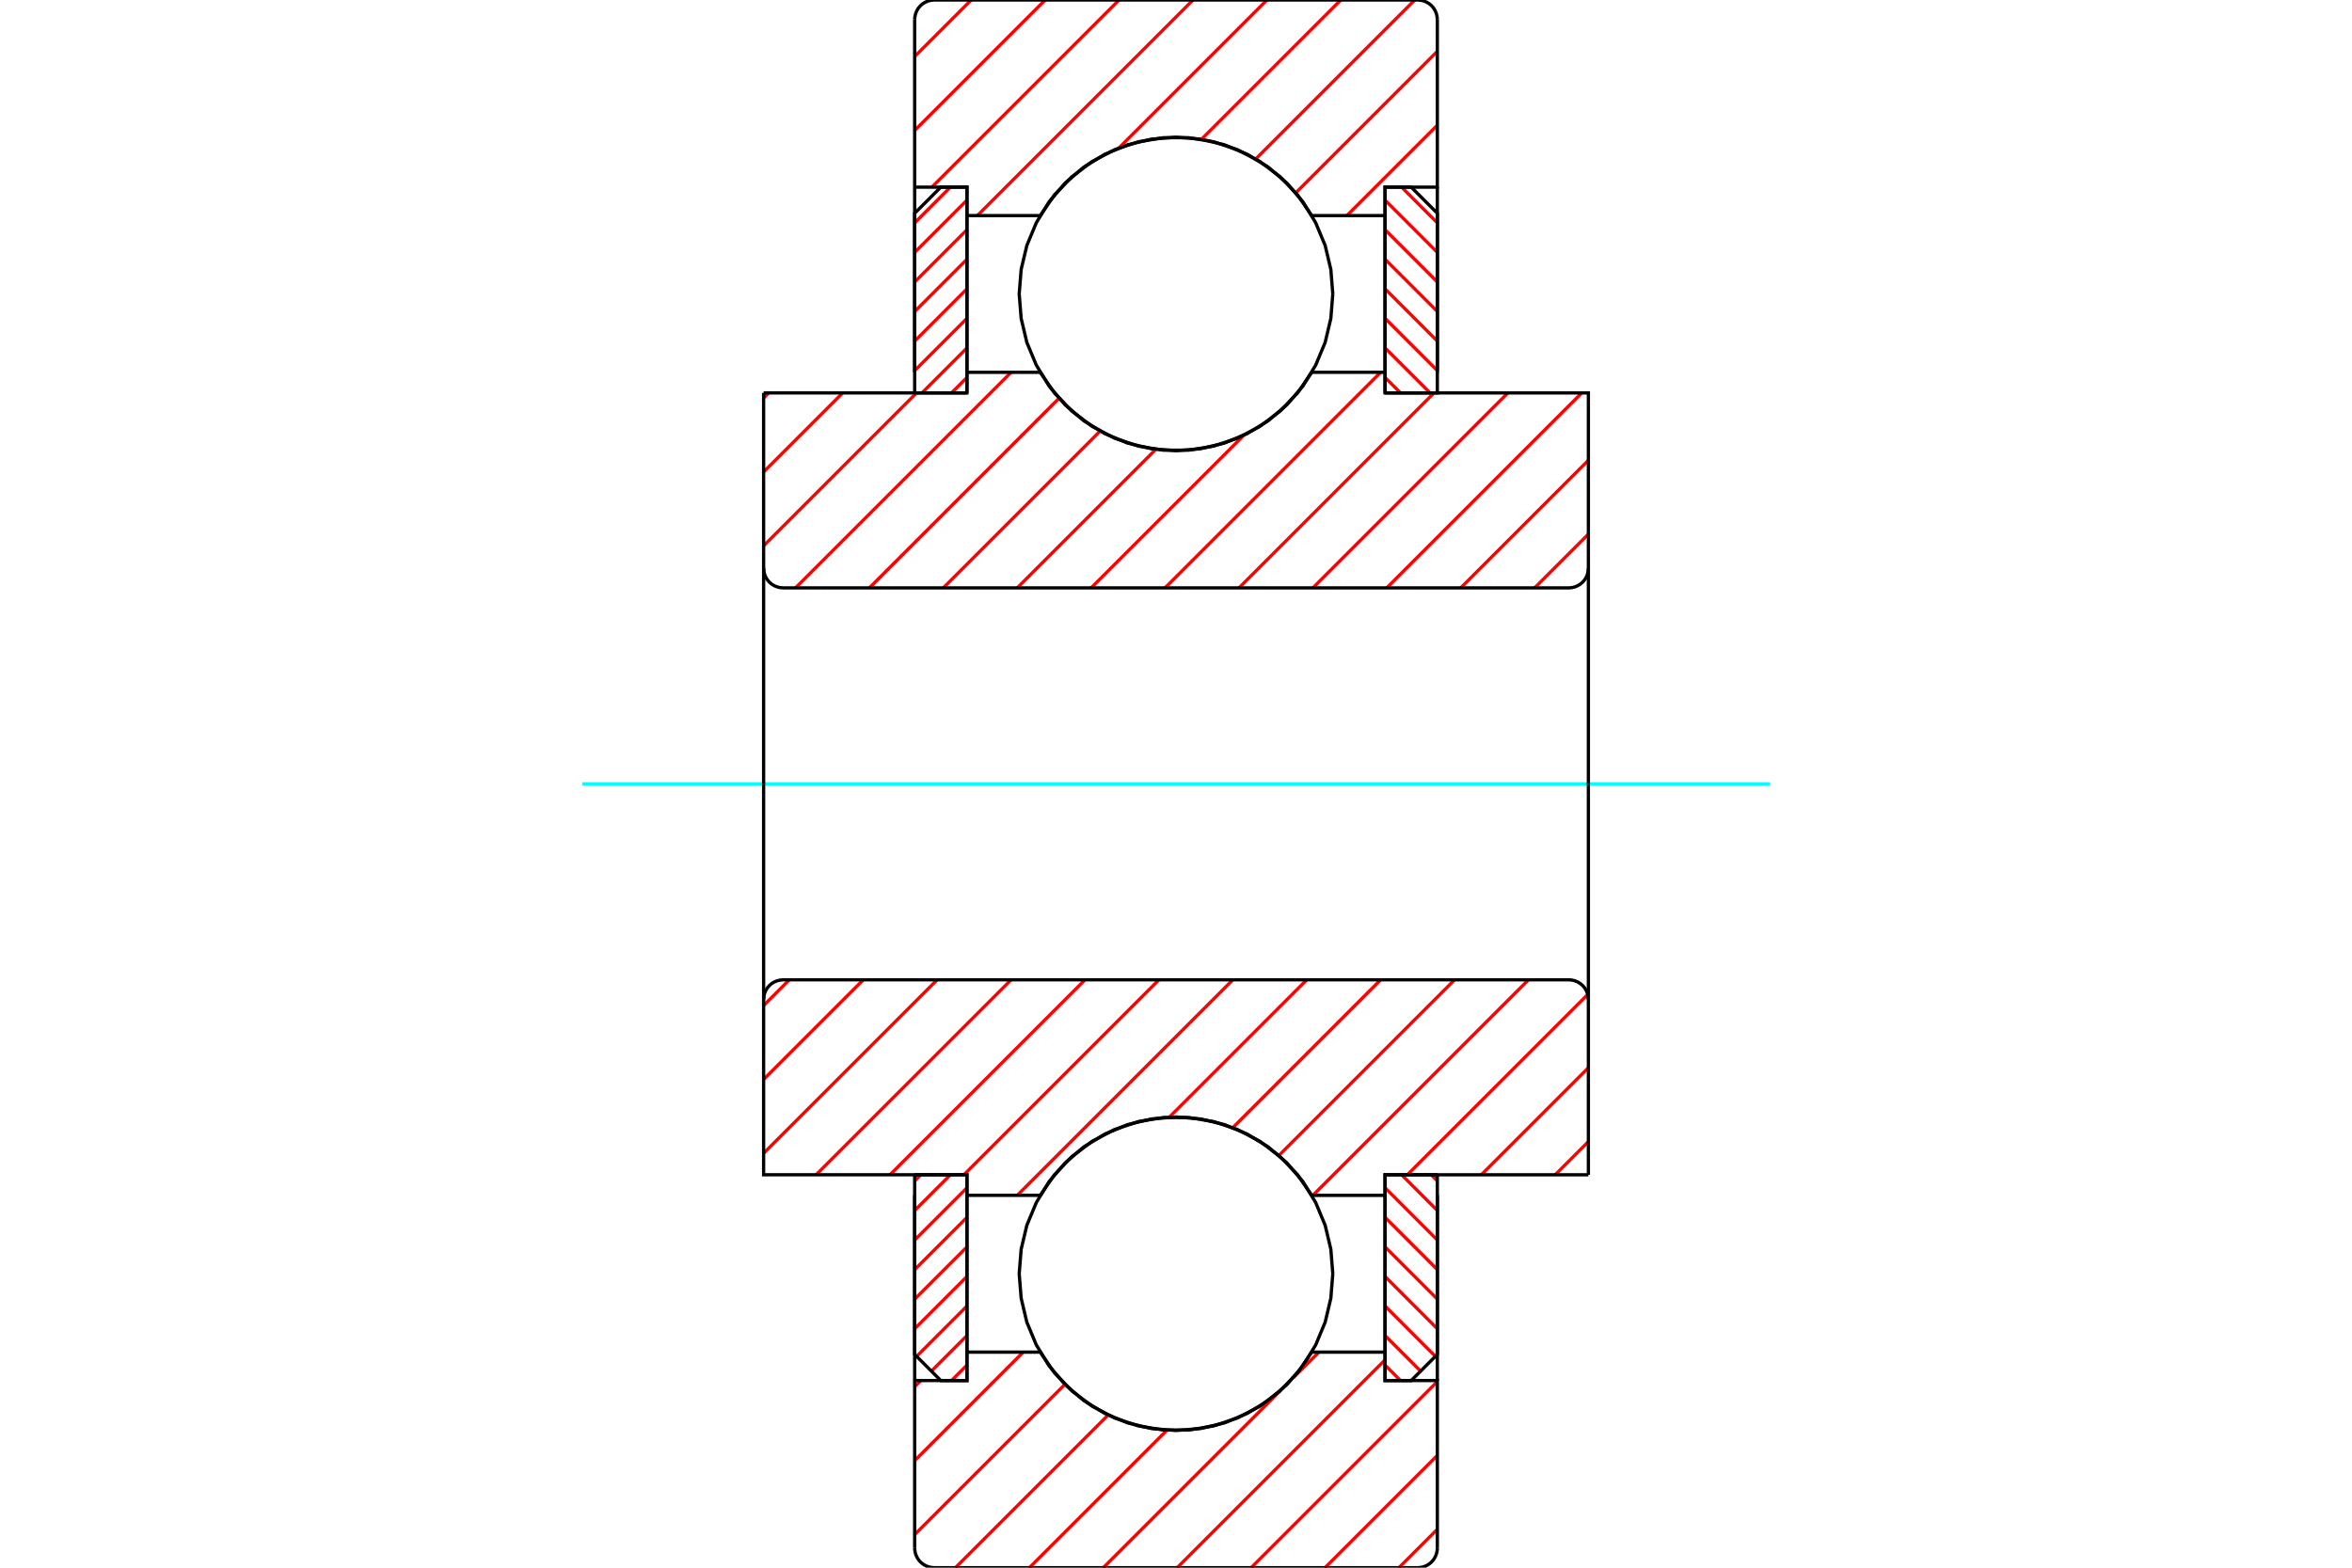 <?xml version="1.0" standalone="no"?>
<!DOCTYPE svg PUBLIC "-//W3C//DTD SVG 1.1//EN"
	"http://www.w3.org/Graphics/SVG/1.1/DTD/svg11.dtd">
<svg xmlns="http://www.w3.org/2000/svg" height="100%" width="100%" viewBox="0 0 36000 24000">
	<rect x="-1800" y="-1200" width="39600" height="26400" style="fill:#FFF"/>
	<g style="fill:none; fill-rule:evenodd" transform="matrix(1 0 0 1 0 0)">
		<g style="fill:none; stroke:#000; stroke-width:50; shape-rendering:geometricPrecision">
		</g>
		<g style="fill:none; stroke:#F00; stroke-width:50; shape-rendering:geometricPrecision">
			<line x1="14094" y1="17985" x2="14000" y2="18079"/>
			<line x1="14547" y1="17985" x2="14000" y2="18532"/>
			<line x1="14800" y1="18184" x2="14000" y2="18984"/>
			<line x1="14800" y1="18637" x2="14000" y2="19437"/>
			<line x1="14800" y1="19089" x2="14000" y2="19889"/>
			<line x1="14800" y1="19542" x2="14000" y2="20342"/>
			<line x1="14800" y1="19994" x2="14030" y2="20765"/>
			<line x1="14800" y1="20447" x2="14256" y2="20991"/>
			<line x1="14800" y1="20899" x2="14564" y2="21135"/>
		</g>
		<g style="fill:none; stroke:#000; stroke-width:50; shape-rendering:geometricPrecision">
			<polyline points="14000,17985 14000,20735 14400,21135 14800,21135 14800,17985 14000,17985"/>
		</g>
		<g style="fill:none; stroke:#0FF; stroke-width:50; shape-rendering:geometricPrecision">
			<line x1="8911" y1="12000" x2="27089" y2="12000"/>
		</g>
		<g style="fill:none; stroke:#F00; stroke-width:50; shape-rendering:geometricPrecision">
			<line x1="14547" y1="2865" x2="14000" y2="3412"/>
			<line x1="14800" y1="3064" x2="14000" y2="3864"/>
			<line x1="14800" y1="3517" x2="14000" y2="4317"/>
			<line x1="14800" y1="3969" x2="14000" y2="4769"/>
			<line x1="14800" y1="4422" x2="14000" y2="5222"/>
			<line x1="14800" y1="4874" x2="14000" y2="5674"/>
			<line x1="14800" y1="5327" x2="14112" y2="6015"/>
			<line x1="14800" y1="5779" x2="14564" y2="6015"/>
		</g>
		<g style="fill:none; stroke:#000; stroke-width:50; shape-rendering:geometricPrecision">
			<polyline points="14800,6015 14800,2865 14400,2865 14000,3265 14000,6015 14800,6015"/>
		</g>
		<g style="fill:none; stroke:#F00; stroke-width:50; shape-rendering:geometricPrecision">
			<line x1="21906" y1="17985" x2="22000" y2="18079"/>
			<line x1="21453" y1="17985" x2="22000" y2="18532"/>
			<line x1="21200" y1="18184" x2="22000" y2="18984"/>
			<line x1="21200" y1="18637" x2="22000" y2="19437"/>
			<line x1="21200" y1="19089" x2="22000" y2="19889"/>
			<line x1="21200" y1="19542" x2="22000" y2="20342"/>
			<line x1="21200" y1="19994" x2="21970" y2="20765"/>
			<line x1="21200" y1="20447" x2="21744" y2="20991"/>
			<line x1="21200" y1="20899" x2="21436" y2="21135"/>
		</g>
		<g style="fill:none; stroke:#000; stroke-width:50; shape-rendering:geometricPrecision">
			<polyline points="22000,17985 22000,20735 21600,21135 21200,21135 21200,17985 22000,17985"/>
		</g>
		<g style="fill:none; stroke:#F00; stroke-width:50; shape-rendering:geometricPrecision">
			<line x1="21453" y1="2865" x2="22000" y2="3412"/>
			<line x1="21200" y1="3064" x2="22000" y2="3864"/>
			<line x1="21200" y1="3517" x2="22000" y2="4317"/>
			<line x1="21200" y1="3969" x2="22000" y2="4769"/>
			<line x1="21200" y1="4422" x2="22000" y2="5222"/>
			<line x1="21200" y1="4874" x2="22000" y2="5674"/>
			<line x1="21200" y1="5327" x2="21888" y2="6015"/>
			<line x1="21200" y1="5779" x2="21436" y2="6015"/>
		</g>
		<g style="fill:none; stroke:#000; stroke-width:50; shape-rendering:geometricPrecision">
			<polyline points="21200,6015 21200,2865 21600,2865 22000,3265 22000,6015 21200,6015"/>
			<polyline points="20400,4500 20370,4125 20283,3758 20138,3410 19942,3089 19697,2803 19411,2558 19090,2362 18742,2217 18375,2130 18000,2100 17625,2130 17258,2217 16910,2362 16589,2558 16303,2803 16058,3089 15862,3410 15717,3758 15630,4125 15600,4500 15630,4875 15717,5242 15862,5590 16058,5911 16303,6197 16589,6442 16910,6638 17258,6783 17625,6870 18000,6900 18375,6870 18742,6783 19090,6638 19411,6442 19697,6197 19942,5911 20138,5590 20283,5242 20370,4875 20400,4500"/>
			<polyline points="20400,19500 20370,19125 20283,18758 20138,18410 19942,18089 19697,17803 19411,17558 19090,17362 18742,17217 18375,17130 18000,17100 17625,17130 17258,17217 16910,17362 16589,17558 16303,17803 16058,18089 15862,18410 15717,18758 15630,19125 15600,19500 15630,19875 15717,20242 15862,20590 16058,20911 16303,21197 16589,21442 16910,21638 17258,21783 17625,21870 18000,21900 18375,21870 18742,21783 19090,21638 19411,21442 19697,21197 19942,20911 20138,20590 20283,20242 20370,19875 20400,19500"/>
		</g>
		<g style="fill:none; stroke:#F00; stroke-width:50; shape-rendering:geometricPrecision">
			<line x1="22000" y1="23412" x2="21412" y2="24000"/>
			<line x1="22000" y1="22281" x2="20281" y2="24000"/>
			<line x1="22000" y1="21150" x2="19150" y2="24000"/>
			<line x1="21200" y1="20818" x2="18018" y2="24000"/>
			<line x1="20187" y1="20700" x2="19797" y2="21090"/>
			<line x1="19592" y1="21295" x2="16887" y2="24000"/>
			<line x1="17861" y1="21895" x2="15756" y2="24000"/>
			<line x1="16962" y1="21662" x2="14624" y2="24000"/>
			<line x1="16300" y1="21193" x2="14000" y2="23493"/>
			<line x1="15661" y1="20700" x2="14000" y2="22361"/>
			<line x1="14095" y1="21135" x2="14000" y2="21230"/>
			<line x1="22000" y1="1916" x2="20616" y2="3300"/>
			<line x1="22000" y1="785" x2="19833" y2="2952"/>
			<line x1="21654" y1="0" x2="19220" y2="2434"/>
			<line x1="20522" y1="0" x2="18390" y2="2132"/>
			<line x1="19391" y1="0" x2="17124" y2="2267"/>
			<line x1="18260" y1="0" x2="14960" y2="3300"/>
			<line x1="17128" y1="0" x2="14263" y2="2865"/>
			<line x1="15997" y1="0" x2="14000" y2="1997"/>
			<line x1="14865" y1="0" x2="14000" y2="865"/>
		</g>
		<g style="fill:none; stroke:#000; stroke-width:50; shape-rendering:geometricPrecision">
			<polyline points="14000,5700 14000,2865 14000,300"/>
			<polyline points="14300,0 14253,4 14207,15 14164,33 14124,57 14088,88 14057,124 14033,164 14015,207 14004,253 14000,300"/>
			<line x1="14300" y1="0" x2="21700" y2="0"/>
			<polyline points="22000,300 21996,253 21985,207 21967,164 21943,124 21912,88 21876,57 21836,33 21793,15 21747,4 21700,0"/>
			<polyline points="22000,300 22000,2865 21200,2865 21200,3300 21200,5700"/>
			<polyline points="21200,3300 20078,3300 19859,2982 19591,2704 19283,2472 18941,2292 18574,2170 18193,2108 17807,2108 17426,2170 17059,2292 16717,2472 16409,2704 16141,2982 15922,3300 14800,3300 14800,5700"/>
			<polyline points="14800,3300 14800,2865 14000,2865"/>
			<line x1="22000" y1="2865" x2="22000" y2="5700"/>
			<line x1="22000" y1="18300" x2="22000" y2="21135"/>
			<polyline points="14000,21135 14800,21135 14800,20700"/>
			<polyline points="14800,18300 14800,20700 15922,20700 16141,21018 16409,21296 16717,21528 17059,21708 17426,21830 17807,21892 18193,21892 18574,21830 18941,21708 19283,21528 19591,21296 19859,21018 20078,20700 21200,20700"/>
			<polyline points="21200,18300 21200,20700 21200,21135 22000,21135 22000,23700"/>
			<polyline points="21700,24000 21747,23996 21793,23985 21836,23967 21876,23943 21912,23912 21943,23876 21967,23836 21985,23793 21996,23747 22000,23700"/>
			<line x1="21700" y1="24000" x2="14300" y2="24000"/>
			<polyline points="14000,23700 14004,23747 14015,23793 14033,23836 14057,23876 14088,23912 14124,23943 14164,23967 14207,23985 14253,23996 14300,24000"/>
			<polyline points="14000,23700 14000,21135 14000,18300"/>
		</g>
		<g style="fill:none; stroke:#F00; stroke-width:50; shape-rendering:geometricPrecision">
			<line x1="24312" y1="17477" x2="23804" y2="17985"/>
			<line x1="24312" y1="16346" x2="22673" y2="17985"/>
			<line x1="24302" y1="15224" x2="21541" y2="17985"/>
			<line x1="23395" y1="15000" x2="20095" y2="18300"/>
			<line x1="22264" y1="15000" x2="19574" y2="17690"/>
			<line x1="21132" y1="15000" x2="18869" y2="17264"/>
			<line x1="20001" y1="15000" x2="17898" y2="17103"/>
			<line x1="18870" y1="15000" x2="15570" y2="18300"/>
			<line x1="17738" y1="15000" x2="14753" y2="17985"/>
			<line x1="16607" y1="15000" x2="13622" y2="17985"/>
			<line x1="15476" y1="15000" x2="12491" y2="17985"/>
			<line x1="14344" y1="15000" x2="11688" y2="17656"/>
			<line x1="13213" y1="15000" x2="11688" y2="16525"/>
			<line x1="12081" y1="15000" x2="11688" y2="15393"/>
		</g>
		<g style="fill:none; stroke:#000; stroke-width:50; shape-rendering:geometricPrecision">
			<line x1="24312" y1="12000" x2="24312" y2="17985"/>
			<polyline points="24312,15300 24308,15253 24297,15207 24279,15164 24255,15124 24224,15088 24188,15057 24148,15033 24105,15015 24059,15004 24012,15000 11988,15000 11941,15004 11895,15015 11852,15033 11812,15057 11776,15088 11745,15124 11721,15164 11703,15207 11692,15253 11688,15300 11688,17985 14800,17985 14800,18300 15922,18300"/>
			<polyline points="20078,18300 19859,17982 19591,17704 19283,17472 18941,17292 18574,17170 18193,17108 17807,17108 17426,17170 17059,17292 16717,17472 16409,17704 16141,17982 15922,18300"/>
			<polyline points="20078,18300 21200,18300 21200,17985 24312,17985"/>
			<line x1="11688" y1="12000" x2="11688" y2="15300"/>
		</g>
		<g style="fill:none; stroke:#F00; stroke-width:50; shape-rendering:geometricPrecision">
			<line x1="24312" y1="8177" x2="23489" y2="9000"/>
			<line x1="24312" y1="7046" x2="22358" y2="9000"/>
			<line x1="24211" y1="6015" x2="21226" y2="9000"/>
			<line x1="23080" y1="6015" x2="20095" y2="9000"/>
			<line x1="21949" y1="6015" x2="18964" y2="9000"/>
			<line x1="21132" y1="5700" x2="17832" y2="9000"/>
			<line x1="19038" y1="6663" x2="16701" y2="9000"/>
			<line x1="17691" y1="6879" x2="15570" y2="9000"/>
			<line x1="16839" y1="6599" x2="14438" y2="9000"/>
			<line x1="16210" y1="6097" x2="13307" y2="9000"/>
			<line x1="15476" y1="5700" x2="12176" y2="9000"/>
			<line x1="14029" y1="6015" x2="11688" y2="8356"/>
			<line x1="12898" y1="6015" x2="11688" y2="7225"/>
			<line x1="11766" y1="6015" x2="11688" y2="6093"/>
		</g>
		<g style="fill:none; stroke:#000; stroke-width:50; shape-rendering:geometricPrecision">
			<line x1="11688" y1="12000" x2="11688" y2="6015"/>
			<polyline points="11688,8700 11692,8747 11703,8793 11721,8836 11745,8876 11776,8912 11812,8943 11852,8967 11895,8985 11941,8996 11988,9000 24012,9000 24059,8996 24105,8985 24148,8967 24188,8943 24224,8912 24255,8876 24279,8836 24297,8793 24308,8747 24312,8700 24312,6015 21200,6015 21200,5700 20078,5700"/>
			<polyline points="15922,5700 16141,6018 16409,6296 16717,6528 17059,6708 17426,6830 17807,6892 18193,6892 18574,6830 18941,6708 19283,6528 19591,6296 19859,6018 20078,5700"/>
			<polyline points="15922,5700 14800,5700 14800,6015 11688,6015"/>
			<line x1="24312" y1="12000" x2="24312" y2="8700"/>
		</g>
	</g>
</svg>
